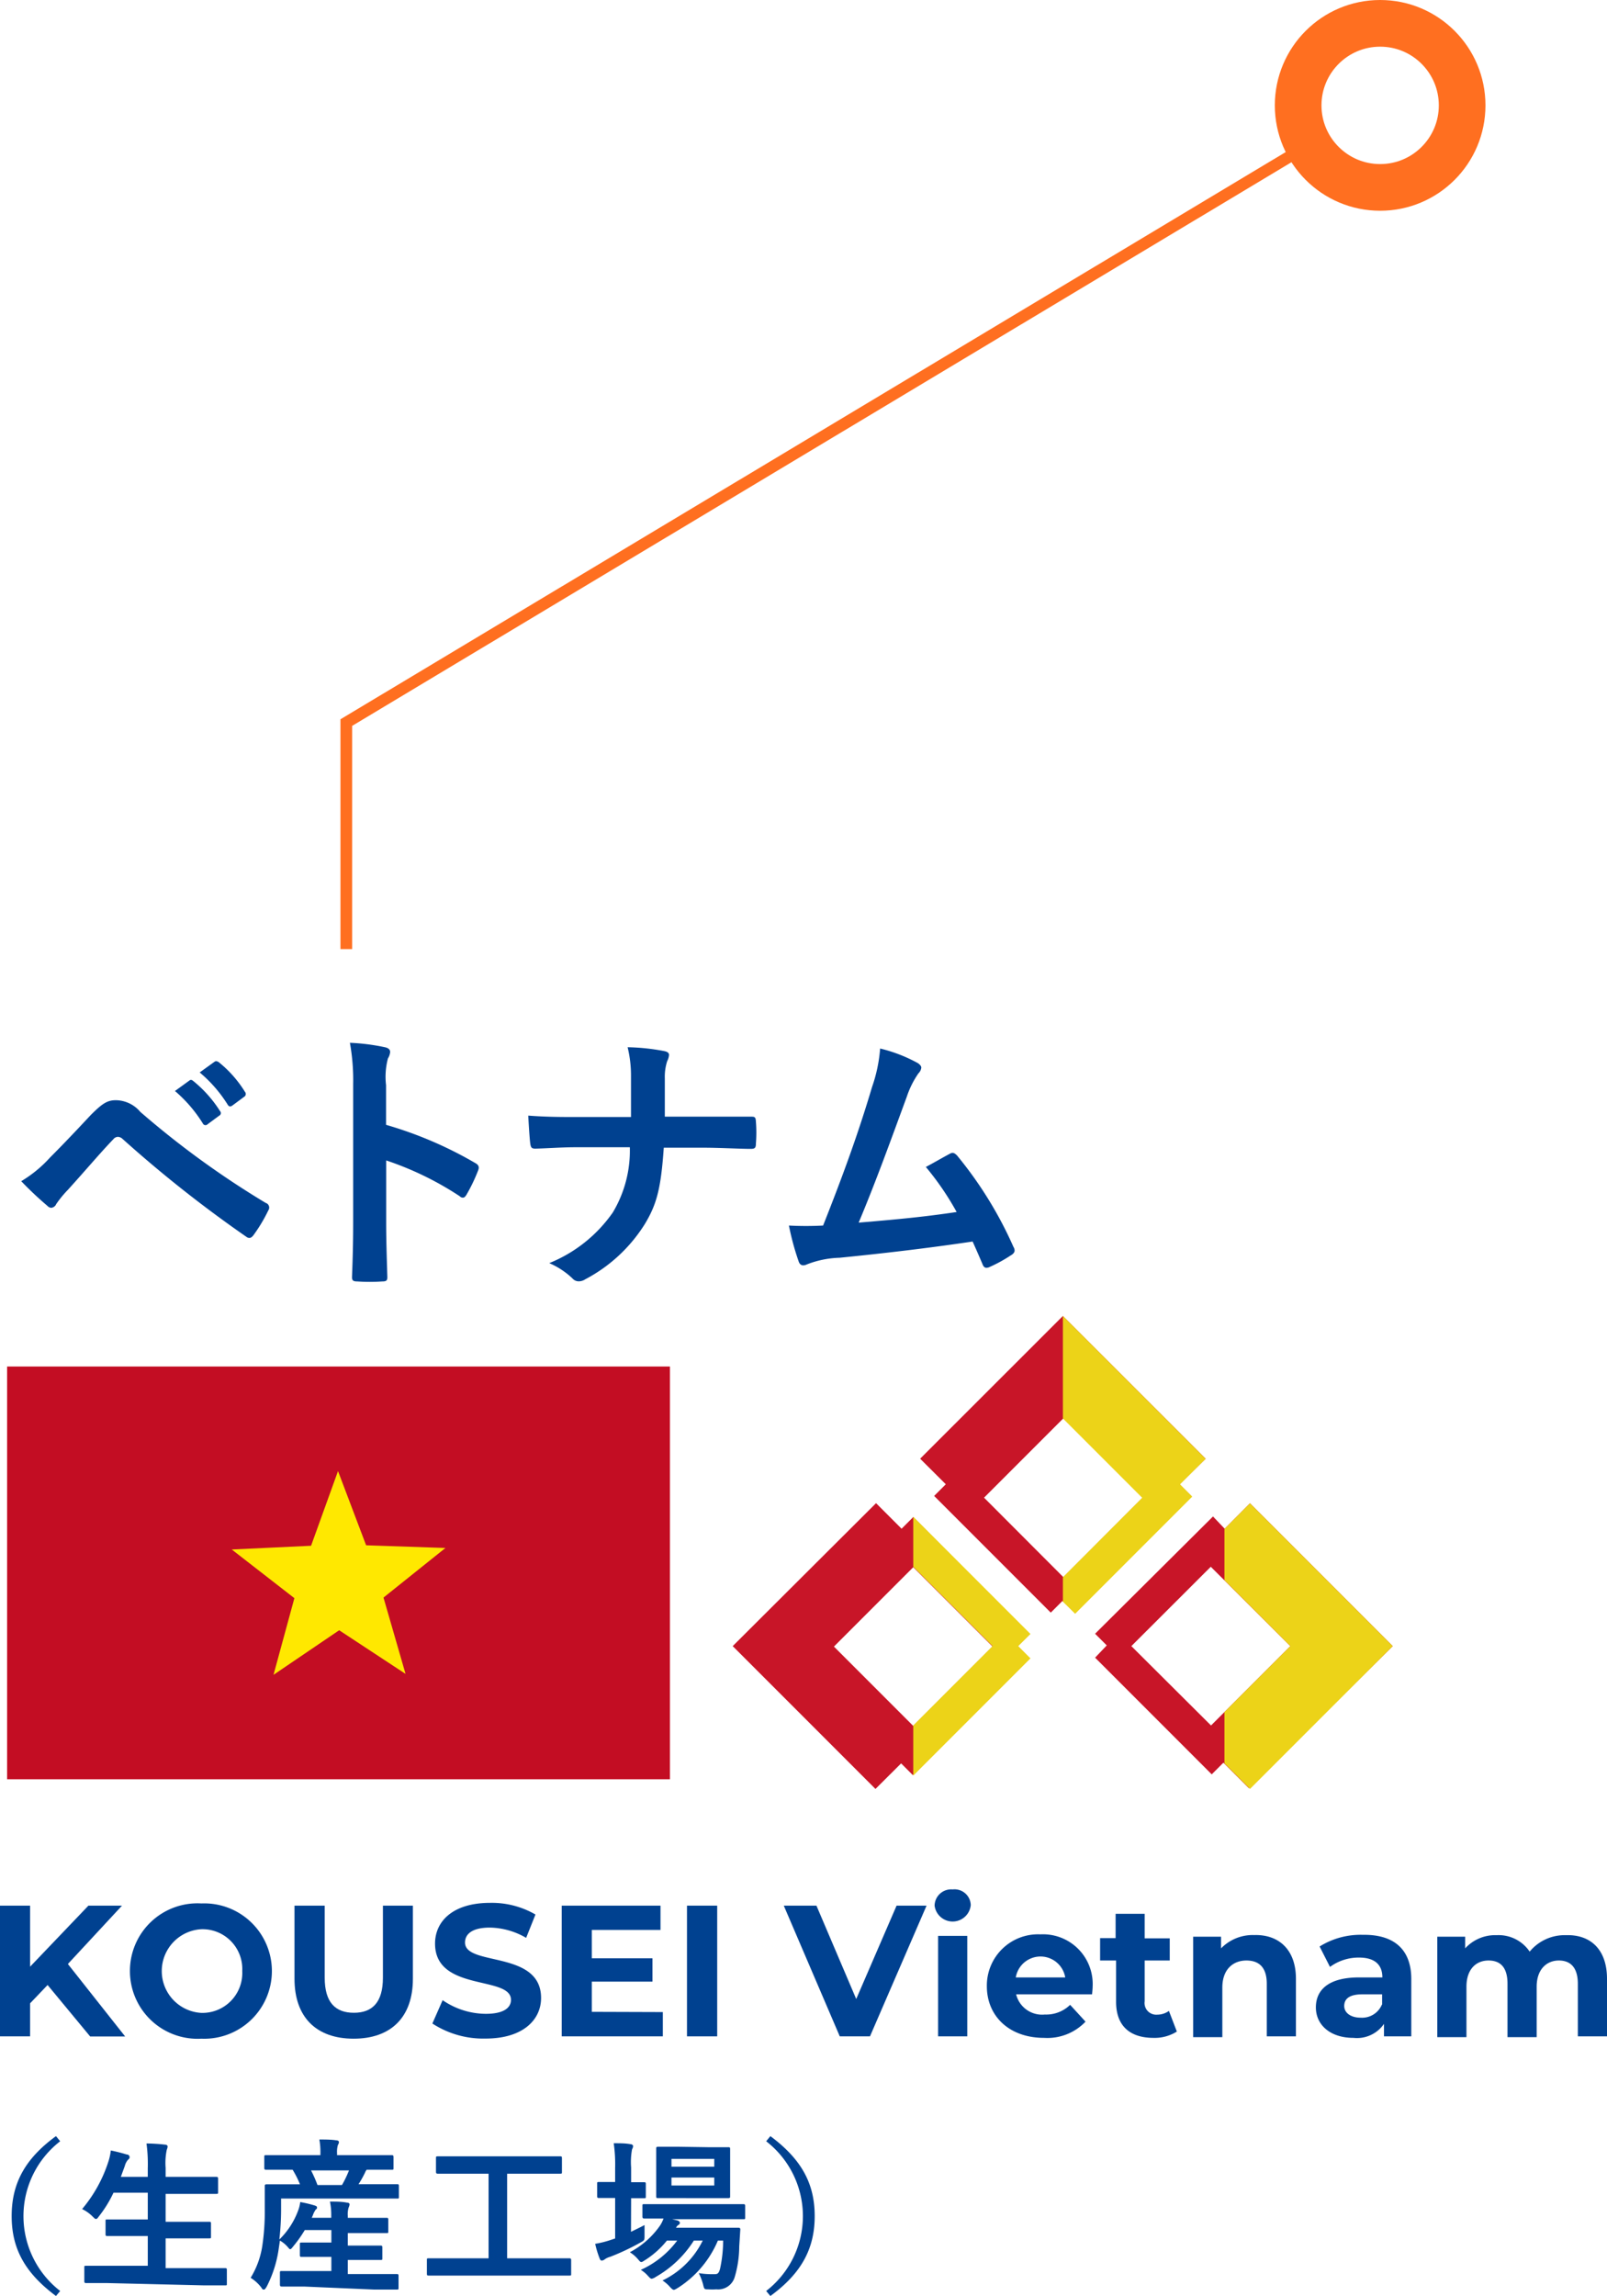 <svg xmlns="http://www.w3.org/2000/svg" viewBox="0 0 137.78 196.75"><defs><style>.cls-1{fill:#004190;}.cls-2,.cls-3{fill:none;stroke:#ff6f20;stroke-miterlimit:10;}.cls-2{stroke-width:4px;}.cls-4{fill:#c30d23;}.cls-5{fill:#ffe800;}.cls-6{fill:#c81528;}.cls-7{fill:#ecd318;}</style></defs><g id="レイヤー_2" data-name="レイヤー 2"><g id="デザイン"><path class="cls-1" d="M4.3,99.18C5.48,98,6.66,96.75,7.78,95.55c1-1,1.42-1.27,2.16-1.27a2.78,2.78,0,0,1,2.09,1,76.43,76.43,0,0,0,10.75,7.8.42.42,0,0,1,.22.65,13.36,13.36,0,0,1-1.25,2.09c-.12.17-.24.26-.36.26a.39.39,0,0,1-.26-.09A107.87,107.87,0,0,1,10.5,97.59a.62.62,0,0,0-.39-.17.52.52,0,0,0-.38.19c-1.18,1.23-2.26,2.53-3.91,4.35a9.19,9.19,0,0,0-1,1.22.52.52,0,0,1-.43.32.5.5,0,0,1-.33-.17,30.11,30.11,0,0,1-2.24-2.11A10.79,10.79,0,0,0,4.3,99.18ZM16.23,92.6c.12-.1.22-.07.36.05a10.61,10.61,0,0,1,2.28,2.57.24.24,0,0,1-.07.38l-1,.74a.25.25,0,0,1-.41-.07A11.9,11.9,0,0,0,15,93.49ZM18.37,91c.14-.1.21-.07.36,0A10,10,0,0,1,21,93.56a.28.28,0,0,1-.07.43l-1,.74c-.2.15-.32.08-.41-.07a11.6,11.6,0,0,0-2.4-2.76Z"/><path class="cls-1" d="M33.1,96.39a33.7,33.7,0,0,1,7.64,3.27c.26.14.38.31.26.62a14.55,14.55,0,0,1-1,2.09c-.1.17-.19.26-.31.26a.36.36,0,0,1-.27-.12,26.9,26.9,0,0,0-6.31-3.07v5.3c0,1.56.05,3,.1,4.71,0,.29-.1.36-.44.36a15.14,15.14,0,0,1-2.13,0c-.34,0-.46-.07-.46-.36.07-1.78.1-3.19.1-4.73V92.91A18.13,18.13,0,0,0,30,89.36a17.87,17.87,0,0,1,3,.38c.33.07.45.22.45.41a1.24,1.24,0,0,1-.19.55A6.18,6.18,0,0,0,33.1,93Z"/><path class="cls-1" d="M60.18,95.69c1.34,0,2.92,0,4.17,0,.34,0,.44,0,.46.43a11.68,11.68,0,0,1,0,1.87c0,.39-.1.46-.46.46-.86,0-2.68-.1-4-.1H56.91c-.24,3.48-.6,4.85-1.63,6.55a13.33,13.33,0,0,1-5.11,4.73,1,1,0,0,1-.55.17.7.7,0,0,1-.53-.24,6.73,6.73,0,0,0-2-1.32,12.21,12.21,0,0,0,5.45-4.34A10.31,10.31,0,0,0,54,98.31H49.35c-1.17,0-2.54.1-3.45.12-.32,0-.39-.09-.44-.46s-.12-1.48-.17-2.37c1.57.12,2.91.12,4.09.12H54.1c0-1.2,0-2.5,0-3.55a10.18,10.18,0,0,0-.29-2.43,18.31,18.31,0,0,1,3.19.34c.27.07.36.17.36.33a1.48,1.48,0,0,1-.16.53,4.36,4.36,0,0,0-.2,1.47c0,1.12,0,1.92,0,3.28Z"/><path class="cls-1" d="M78.71,91.11c.16.12.28.24.28.38a.79.79,0,0,1-.24.48,7.76,7.76,0,0,0-1,2c-1.35,3.67-2.62,7.2-4.13,10.8,3.7-.31,5.71-.51,8.4-.91A24.29,24.29,0,0,0,79.38,100c.72-.38,1.41-.79,2.09-1.15.26-.14.4,0,.57.15a33.76,33.76,0,0,1,4.85,7.85.59.59,0,0,1,.1.31c0,.14-.1.29-.32.41a12.18,12.18,0,0,1-1.82,1,.62.62,0,0,1-.29.07c-.14,0-.26-.12-.33-.33-.29-.68-.56-1.3-.84-1.92-3.85.57-7.49,1-11.41,1.39a8.3,8.3,0,0,0-2.8.57c-.32.15-.58.1-.7-.24a22.66,22.66,0,0,1-.84-3.09,28.64,28.64,0,0,0,2.93,0c1.7-4.29,3-7.85,4.2-11.88a12.9,12.9,0,0,0,.69-3.29A13,13,0,0,1,78.71,91.11Z"/><circle class="cls-2" cx="118.33" cy="9.03" r="7.03"/><polyline class="cls-3" points="111.69 12.74 29.69 61.92 29.69 81.33"/><polygon class="cls-4" points="38.5 117.1 19.56 117.1 0.61 117.1 0.61 152.47 19.56 152.47 38.5 152.47 57.44 152.47 57.44 117.1 38.5 117.1"/><polygon class="cls-5" points="26.67 132.46 28.98 126.06 31.39 132.42 38.19 132.65 32.88 136.9 34.77 143.44 29.08 139.7 23.45 143.52 25.24 136.95 19.87 132.78 26.67 132.46"/><path class="cls-1" d="M4.08,170.1l-1.5,1.57v2.83H0V163.3H2.58v5.23l5-5.23h2.88l-4.64,5,4.91,6.21h-3Z"/><path class="cls-1" d="M11.14,168.9a5.79,5.79,0,0,1,6.13-5.79,5.8,5.8,0,1,1,0,11.59A5.8,5.8,0,0,1,11.14,168.9Zm9.63,0a3.41,3.41,0,0,0-3.5-3.58,3.59,3.59,0,0,0,0,7.17A3.42,3.42,0,0,0,20.77,168.9Z"/><path class="cls-1" d="M25.25,169.57V163.3h2.59v6.18c0,2.13.93,3,2.5,3s2.49-.88,2.49-3V163.3H35.4v6.27c0,3.3-1.89,5.13-5.08,5.13S25.25,172.87,25.25,169.57Z"/><path class="cls-1" d="M37.07,173.4l.88-2a6.59,6.59,0,0,0,3.7,1.17c1.54,0,2.16-.52,2.16-1.2,0-2.1-6.51-.66-6.51-4.82,0-1.91,1.53-3.49,4.72-3.49a7.48,7.48,0,0,1,3.89,1l-.8,2a6.37,6.37,0,0,0-3.11-.88c-1.54,0-2.13.57-2.13,1.28,0,2.06,6.52.64,6.52,4.75,0,1.88-1.56,3.48-4.76,3.48A8,8,0,0,1,37.07,173.4Z"/><path class="cls-1" d="M56.83,172.42v2.08H48.16V163.3h8.47v2.08H50.74v2.43h5.2v2h-5.2v2.59Z"/><path class="cls-1" d="M58.9,163.3h2.59v11.2H58.9Z"/><path class="cls-1" d="M79.44,163.3l-4.85,11.2H72L67.2,163.3H70l3.41,8,3.46-8Z"/><path class="cls-1" d="M80.13,163.3a1.42,1.42,0,0,1,1.55-1.39,1.39,1.39,0,0,1,1.55,1.34,1.56,1.56,0,0,1-3.1.05Zm.3,2.59h2.5v8.61h-2.5Z"/><path class="cls-1" d="M93.63,170.9H87.12a2.29,2.29,0,0,0,2.46,1.73,2.94,2.94,0,0,0,2.17-.83l1.32,1.44a4.51,4.51,0,0,1-3.55,1.39c-3,0-4.91-1.87-4.91-4.43a4.39,4.39,0,0,1,4.59-4.44,4.26,4.26,0,0,1,4.48,4.47C93.68,170.42,93.65,170.69,93.63,170.9Zm-6.54-1.45h4.24a2.15,2.15,0,0,0-4.24,0Z"/><path class="cls-1" d="M100.9,174.09a3.59,3.59,0,0,1-2,.54c-2,0-3.21-1-3.21-3.09V168H94.32v-1.92h1.33V164h2.49v2.1h2.15V168H98.14v3.5a1,1,0,0,0,1.08,1.14,1.71,1.71,0,0,0,1-.32Z"/><path class="cls-1" d="M111.11,169.57v4.93h-2.5V170c0-1.39-.64-2-1.75-2s-2.06.73-2.06,2.32v4.25h-2.5v-8.61h2.39v1a3.79,3.79,0,0,1,2.85-1.14C109.57,165.76,111.11,167,111.11,169.57Z"/><path class="cls-1" d="M121,169.59v4.91h-2.34v-1.07a2.81,2.81,0,0,1-2.62,1.2c-2,0-3.22-1.12-3.22-2.61s1.07-2.57,3.7-2.57h2c0-1.08-.64-1.7-2-1.7a4.14,4.14,0,0,0-2.49.8l-.89-1.75a6.63,6.63,0,0,1,3.71-1C119.46,165.76,121,167,121,169.59Zm-2.5,2.19v-.88h-1.71c-1.17,0-1.54.44-1.54,1s.53,1,1.41,1A1.84,1.84,0,0,0,118.48,171.78Z"/><path class="cls-1" d="M137.78,169.57v4.93h-2.5V170c0-1.39-.62-2-1.63-2s-1.9.72-1.9,2.25v4.32h-2.5V170c0-1.39-.59-2-1.63-2s-1.89.72-1.89,2.25v4.32h-2.5v-8.61h2.39v1a3.48,3.48,0,0,1,2.7-1.13,3.21,3.21,0,0,1,2.83,1.41,3.88,3.88,0,0,1,3.11-1.41C136.31,165.76,137.78,167,137.78,169.57Z"/><path class="cls-1" d="M5.16,183.49a8.11,8.11,0,0,0,0,12.83l-.36.43c-2.69-2-3.8-4.09-3.8-6.85s1.11-4.89,3.8-6.85Z"/><path class="cls-1" d="M9.16,195.64c-1.28,0-1.7,0-1.78,0s-.15,0-.15-.15v-1.18c0-.14,0-.15.15-.15s.5,0,1.78,0h3.51v-2.55H11.13c-1.37,0-1.84,0-1.93,0s-.15,0-.15-.15v-1.13c0-.13,0-.14.15-.14s.56,0,1.93,0h1.54V187.9H9.73a10.36,10.36,0,0,1-1.23,2c-.13.17-.18.25-.27.25s-.15-.08-.3-.22a3.25,3.25,0,0,0-.89-.63,12,12,0,0,0,2.26-4.09,4.86,4.86,0,0,0,.2-.93c.46.09,1,.23,1.35.34.16,0,.26.11.26.21s0,.14-.14.25a1.3,1.3,0,0,0-.27.53l-.34.93h2.31v-.73a13,13,0,0,0-.11-2.13,15.39,15.39,0,0,1,1.59.1c.14,0,.22.08.22.15a.72.72,0,0,1-.07.28,5.51,5.51,0,0,0-.1,1.56v.77h2.41c1.37,0,1.84,0,1.92,0s.17,0,.17.15v1.15c0,.14,0,.16-.17.16s-.55,0-1.92,0H14.2v2.39H16c1.38,0,1.85,0,1.94,0s.15,0,.15.14v1.13c0,.14,0,.15-.15.15s-.56,0-1.94,0H14.2v2.55h3.32c1.26,0,1.7,0,1.78,0s.15,0,.15.15v1.18c0,.14,0,.15-.15.15s-.52,0-1.78,0Z"/><path class="cls-1" d="M26.07,195.94c-1.36,0-1.82,0-1.9,0s-.17,0-.17-.17v-1c0-.14,0-.16.17-.16s.54,0,1.9,0h2.34v-1.21h-.74c-1.29,0-1.72,0-1.81,0s-.15,0-.15-.15v-.92c0-.14,0-.16.15-.16s.52,0,1.81,0h.74v-1.07H26.13a11,11,0,0,1-1,1.41c-.12.16-.19.23-.25.23s-.11-.07-.21-.19A2.67,2.67,0,0,0,24,192l-.13.88a10.23,10.23,0,0,1-1,3.06c-.11.18-.17.26-.24.26s-.13,0-.22-.17a3.47,3.47,0,0,0-.92-.84,7.34,7.34,0,0,0,1-2.74,20,20,0,0,0,.21-3.18c0-1.29,0-1.85,0-1.93s0-.16.15-.16.55,0,1.87,0h1a8.54,8.54,0,0,0-.63-1.25h-.39c-1.34,0-1.79,0-1.88,0s-.16,0-.16-.15v-.93c0-.15,0-.17.16-.17s.54,0,1.88,0h2.77v-.12a5.78,5.78,0,0,0-.09-1.22c.51,0,1,0,1.45.07.14,0,.23.07.23.14a.51.51,0,0,1-.09.26,2.1,2.1,0,0,0-.07.73v.14h2.79c1.35,0,1.81,0,1.89,0s.16,0,.16.17v.93c0,.14,0,.15-.16.15s-.56,0-1.9,0h-.24a.8.8,0,0,0-.14.24,9,9,0,0,1-.56,1h1.47c1.32,0,1.76,0,1.85,0s.14,0,.14.16v.92c0,.14,0,.15-.14.15s-.55,0-1.86,0h-8.1v.88a22.67,22.67,0,0,1-.15,2.63,6.68,6.68,0,0,0,1.61-2.48,2.88,2.88,0,0,0,.18-.73A10.38,10.38,0,0,1,27,189c.17.06.18.11.18.17s0,.11-.1.16a2,2,0,0,0-.26.51l-.09.21h1.67v-.15a5.77,5.77,0,0,0-.11-1.24c.52,0,1,0,1.46.09.14,0,.22.07.22.14a.74.74,0,0,1-.08.28,2,2,0,0,0-.07.73v.15h1.5c1.3,0,1.73,0,1.82,0s.15,0,.15.16v1c0,.14,0,.15-.15.15s-.52,0-1.82,0h-1.5v1.07h1c1.29,0,1.72,0,1.81,0s.15,0,.15.16v.92c0,.14,0,.15-.15.15s-.52,0-1.81,0h-1v1.21h2.28c1.36,0,1.83,0,1.92,0s.15,0,.15.16v1c0,.15,0,.17-.15.17s-.56,0-1.92,0Zm.6-9.95a11.17,11.17,0,0,1,.55,1.25h2.1a8.9,8.9,0,0,0,.6-1.25Z"/><path class="cls-1" d="M38.52,195c-1.25,0-1.68,0-1.77,0s-.15,0-.15-.15v-1.18c0-.14,0-.15.15-.15s.52,0,1.77,0h3.37v-7.25H39.43c-1.36,0-1.81,0-1.89,0s-.16,0-.16-.16v-1.18c0-.13,0-.15.16-.15s.53,0,1.89,0h6.72c1.35,0,1.79,0,1.88,0s.15,0,.15.15v1.18c0,.14,0,.16-.15.16s-.53,0-1.88,0H43.48v7.25h3.57c1.24,0,1.68,0,1.76,0s.16,0,.16.15v1.18c0,.14,0,.15-.16.15s-.52,0-1.76,0Z"/><path class="cls-1" d="M54.1,191.25c.38-.19.77-.37,1.16-.58,0,.24,0,.56,0,.87,0,.46,0,.43-.37.64a20.16,20.16,0,0,1-2.57,1.21,1.51,1.51,0,0,0-.45.2.44.44,0,0,1-.25.12c-.09,0-.14,0-.21-.18a8.24,8.24,0,0,1-.38-1.25,8.73,8.73,0,0,0,1.38-.35l.33-.11v-3.47h-.12c-.92,0-1.2,0-1.28,0s-.14,0-.14-.15v-1.06c0-.14,0-.16.14-.16s.36,0,1.28,0h.12v-1.2a12.68,12.68,0,0,0-.12-2.12c.55,0,1,0,1.43.08.14,0,.23.09.23.16a.61.61,0,0,1-.09.28,6,6,0,0,0-.08,1.55V187c.76,0,1,0,1.11,0s.15,0,.15.16v1.06c0,.14,0,.15-.15.15s-.35,0-1.11,0Zm7.45.75a8.91,8.91,0,0,1-3.44,4.06c-.17.1-.26.16-.34.16s-.18-.08-.35-.27a3,3,0,0,0-.62-.53A7.41,7.41,0,0,0,60.25,192h-.76a9.3,9.3,0,0,1-3.26,3.11.88.88,0,0,1-.35.16c-.11,0-.18-.09-.35-.27a2.53,2.53,0,0,0-.59-.49A7.93,7.93,0,0,0,58.06,192h-.88a7.68,7.68,0,0,1-1.85,1.66c-.18.11-.26.18-.35.18s-.15-.09-.29-.25A2.88,2.88,0,0,0,54,193a7.31,7.31,0,0,0,2.6-2.3,2.94,2.94,0,0,0,.29-.59c-1.15,0-1.58,0-1.65,0s-.16,0-.16-.17v-.91c0-.14,0-.15.16-.15s.54,0,1.9,0h4.69c1.36,0,1.84,0,1.91,0s.15,0,.15.15V190c0,.16,0,.17-.15.17s-.55,0-1.91,0h-4.2l.47.11c.12.05.19.13.19.19a.19.19,0,0,1-.11.18.62.62,0,0,0-.22.25h3.65c1.19,0,1.6,0,1.68,0s.2,0,.18.18l-.09,1.42A9.38,9.38,0,0,1,63,195.1a1.48,1.48,0,0,1-1.58,1.08,5.47,5.47,0,0,1-.71,0c-.33,0-.33,0-.44-.46a5,5,0,0,0-.36-.93,7,7,0,0,0,1.27.09c.31,0,.42,0,.55-.44A11.36,11.36,0,0,0,62,192Zm-.8-8c1.21,0,1.6,0,1.7,0s.15,0,.15.16,0,.42,0,1.19V187c0,.8,0,1.12,0,1.21s0,.15-.15.15-.49,0-1.7,0H58.12c-1.22,0-1.61,0-1.71,0s-.15,0-.15-.15,0-.41,0-1.21v-1.69c0-.77,0-1.11,0-1.19s0-.16.15-.16.49,0,1.71,0Zm-3.18,1v.67h3.67V185Zm3.67,1.6H57.57v.68h3.67Z"/><path class="cls-1" d="M66.05,183.05c2.69,2,3.8,4.09,3.8,6.85s-1.11,4.89-3.8,6.85l-.36-.43a8.11,8.11,0,0,0,0-12.83Z"/><path class="cls-6" d="M119.41,141.06l-12.24-12.24L105,131l-1-1.05L93.89,140l1,1-1,1.05,10,10,1-1,2.19,2.19Zm-8.78,0-6.8,6.8L97,141.06l6.81-6.8Z"/><path class="cls-6" d="M103.37,125,91.13,112.77,78.89,125l2.2,2.19-1,1,10,10,1-1,1.05,1,10-10-1-1Zm-19,3.34,6.8-6.8,6.8,6.8-6.8,6.81Z"/><path class="cls-6" d="M75.06,153.3l2.2-2.19,1,1,10-10-1-1.05,1-1L78.3,130l-1,1-2.19-2.19L62.82,141.06Zm3.24-19,6.8,6.8-6.8,6.8-6.8-6.8Z"/><polygon class="cls-7" points="102.22 128.25 101.17 127.2 103.37 125.01 91.13 112.77 91.13 121.55 97.93 128.35 91.13 135.16 91.13 137.25 92.18 138.29 102.22 128.25"/><polygon class="cls-7" points="119.41 141.06 107.17 128.82 104.98 131.02 104.98 135.41 110.63 141.06 104.98 146.71 104.98 151.11 107.17 153.3 119.41 141.06"/><polygon class="cls-7" points="88.35 140.02 78.3 129.97 78.3 129.97 78.3 134.26 78.3 134.26 85.1 141.06 78.3 147.86 78.3 147.86 78.3 152.14 78.31 152.15 88.35 142.11 87.3 141.06 88.35 140.02"/></g></g></svg>